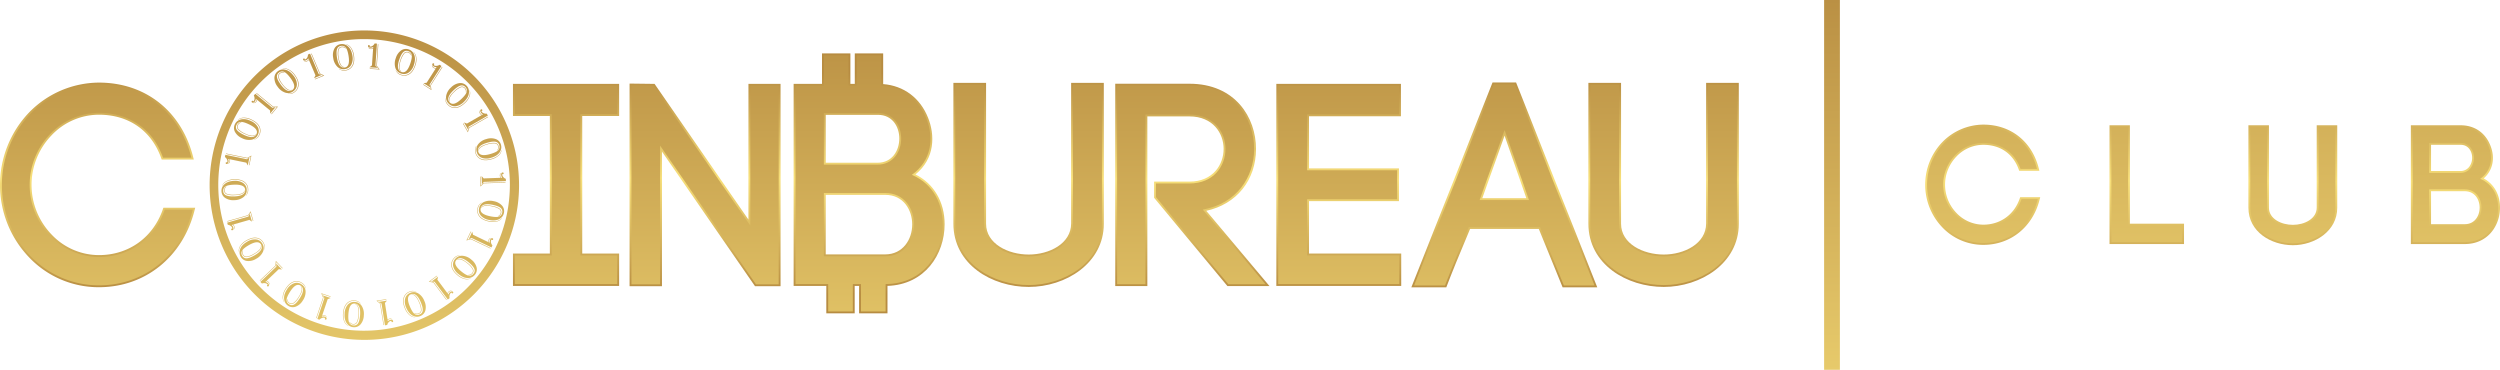 <svg id="Layer_1" data-name="Layer 1" xmlns="http://www.w3.org/2000/svg" xmlns:xlink="http://www.w3.org/1999/xlink" viewBox="0 0 1950.966 288.601"><defs><linearGradient id="linear-gradient" x1="1547.462" y1="58.256" x2="1547.107" y2="231.21" gradientUnits="userSpaceOnUse"><stop offset="0.005" stop-color="#b78c41"/><stop offset="0.479" stop-color="#f7df79"/><stop offset="1" stop-color="#b78c41"/></linearGradient><linearGradient id="linear-gradient-2" x1="1547.068" y1="-126.815" x2="1547.068" y2="811.446" gradientUnits="userSpaceOnUse"><stop offset="0.005" stop-color="#b78c41"/><stop offset="0.531" stop-color="#f7df79"/><stop offset="1" stop-color="#b78c41"/></linearGradient><linearGradient id="linear-gradient-3" x1="1675.484" y1="58.519" x2="1675.129" y2="231.473" xlink:href="#linear-gradient"/><linearGradient id="linear-gradient-4" x1="1675.308" y1="-126.815" x2="1675.308" y2="811.446" xlink:href="#linear-gradient-2"/><linearGradient id="linear-gradient-5" x1="1789.436" y1="58.752" x2="1789.081" y2="231.707" xlink:href="#linear-gradient"/><linearGradient id="linear-gradient-6" x1="1789.29" y1="-126.815" x2="1789.29" y2="811.446" xlink:href="#linear-gradient-2"/><linearGradient id="linear-gradient-7" x1="1916.326" y1="59.013" x2="1915.971" y2="231.968" xlink:href="#linear-gradient"/><linearGradient id="linear-gradient-8" x1="1916.18" y1="-126.815" x2="1916.18" y2="811.446" xlink:href="#linear-gradient-2"/><linearGradient id="linear-gradient-9" x1="185.842" y1="0.603" x2="185.842" y2="720.773" xlink:href="#linear-gradient-2"/><linearGradient id="linear-gradient-10" x1="192.944" y1="0.603" x2="192.944" y2="720.773" xlink:href="#linear-gradient-2"/><linearGradient id="linear-gradient-11" x1="206.632" y1="0.603" x2="206.632" y2="720.773" xlink:href="#linear-gradient-2"/><linearGradient id="linear-gradient-12" x1="223.604" y1="0.603" x2="223.604" y2="720.773" xlink:href="#linear-gradient-2"/><linearGradient id="linear-gradient-13" x1="244.776" y1="0.603" x2="244.776" y2="720.773" xlink:href="#linear-gradient-2"/><linearGradient id="linear-gradient-14" x1="268.144" y1="0.603" x2="268.144" y2="720.773" xlink:href="#linear-gradient-2"/><linearGradient id="linear-gradient-15" x1="291.746" y1="0.603" x2="291.746" y2="720.773" xlink:href="#linear-gradient-2"/><linearGradient id="linear-gradient-16" x1="316.534" y1="0.603" x2="316.534" y2="720.773" xlink:href="#linear-gradient-2"/><linearGradient id="linear-gradient-17" x1="337.725" y1="0.603" x2="337.725" y2="720.773" xlink:href="#linear-gradient-2"/><linearGradient id="linear-gradient-18" x1="357.169" y1="0.603" x2="357.169" y2="720.773" xlink:href="#linear-gradient-2"/><linearGradient id="linear-gradient-19" x1="371.094" y1="0.603" x2="371.094" y2="720.773" xlink:href="#linear-gradient-2"/><linearGradient id="linear-gradient-20" x1="381.097" y1="0.603" x2="381.097" y2="720.773" xlink:href="#linear-gradient-2"/><linearGradient id="linear-gradient-21" x1="384.717" y1="0.603" x2="384.717" y2="720.773" xlink:href="#linear-gradient-2"/><linearGradient id="linear-gradient-22" x1="382.931" y1="0.603" x2="382.931" y2="720.773" xlink:href="#linear-gradient-2"/><linearGradient id="linear-gradient-23" x1="374.394" y1="0.603" x2="374.394" y2="720.773" xlink:href="#linear-gradient-2"/><linearGradient id="linear-gradient-24" x1="362.153" y1="0.603" x2="362.153" y2="720.773" xlink:href="#linear-gradient-2"/><linearGradient id="linear-gradient-25" x1="344.181" y1="0.603" x2="344.181" y2="720.773" xlink:href="#linear-gradient-2"/><linearGradient id="linear-gradient-26" x1="323.422" y1="0.603" x2="323.422" y2="720.773" xlink:href="#linear-gradient-2"/><linearGradient id="linear-gradient-27" x1="300.288" y1="0.603" x2="300.288" y2="720.773" xlink:href="#linear-gradient-2"/><linearGradient id="linear-gradient-28" x1="275.797" y1="0.603" x2="275.797" y2="720.773" xlink:href="#linear-gradient-2"/><linearGradient id="linear-gradient-29" x1="252.4" y1="0.603" x2="252.4" y2="720.773" xlink:href="#linear-gradient-2"/><linearGradient id="linear-gradient-30" x1="229.667" y1="0.603" x2="229.667" y2="720.773" xlink:href="#linear-gradient-2"/><linearGradient id="linear-gradient-31" x1="211.635" y1="0.603" x2="211.635" y2="720.773" xlink:href="#linear-gradient-2"/><linearGradient id="linear-gradient-32" x1="196.456" y1="0.603" x2="196.456" y2="720.773" xlink:href="#linear-gradient-2"/><linearGradient id="linear-gradient-33" x1="187.481" y1="0.603" x2="187.481" y2="720.773" xlink:href="#linear-gradient-2"/><linearGradient id="linear-gradient-34" x1="183.283" y1="0.603" x2="183.283" y2="720.773" xlink:href="#linear-gradient-2"/><linearGradient id="linear-gradient-35" x1="284.119" y1="0.603" x2="284.119" y2="720.773" xlink:href="#linear-gradient-2"/><linearGradient id="linear-gradient-37" x1="76.371" y1="55.239" x2="76.016" y2="228.194" xlink:href="#linear-gradient"/><linearGradient id="linear-gradient-38" x1="75.964" y1="0.603" x2="75.964" y2="720.773" xlink:href="#linear-gradient-2"/><linearGradient id="linear-gradient-39" x1="441.913" y1="55.989" x2="441.558" y2="228.944" xlink:href="#linear-gradient"/><linearGradient id="linear-gradient-40" x1="441.733" y1="0.603" x2="441.733" y2="720.773" xlink:href="#linear-gradient-2"/><linearGradient id="linear-gradient-41" x1="550.403" y1="56.212" x2="550.048" y2="229.167" xlink:href="#linear-gradient"/><linearGradient id="linear-gradient-42" x1="550.222" y1="0.603" x2="550.222" y2="720.773" xlink:href="#linear-gradient-2"/><linearGradient id="linear-gradient-43" x1="988.266" y1="57.111" x2="987.911" y2="230.066" xlink:href="#linear-gradient"/><linearGradient id="linear-gradient-44" x1="988.136" y1="0.603" x2="988.136" y2="720.773" xlink:href="#linear-gradient-2"/><linearGradient id="linear-gradient-45" x1="1429.666" y1="-24.892" x2="1429.666" y2="849.899" xlink:href="#linear-gradient"/></defs><path d="M1547.775,191.092a44.026,44.026,0,0,1-32.135-13.808,48.01,48.01,0,0,1-.009-66.217,45.074,45.074,0,0,1,32.144-13.816c21.351,0,37.935,13.118,43.278,34.233l.462,1.818h-15.748l-.345-.975c-4.323-12.274-14.4-19.316-27.647-19.316a28.955,28.955,0,0,0-21.035,9.182,31.74,31.74,0,0,0,0,43.956,28.955,28.955,0,0,0,21.035,9.182c13.241,0,24.127-7.84,28.41-20.459l.336-.989h15.634l-.456,1.815C1586.289,177.199,1569.047,191.092,1547.775,191.092Z" fill="url(#linear-gradient)"/><path d="M1516.697,112.066A43.355,43.355,0,0,1,1547.775,98.71c20.547,0,36.729,12.843,41.864,33.133h-12.841c-4.751-13.484-15.797-20.29-29.023-20.29a30.582,30.582,0,0,0-22.089,9.631,33.201,33.201,0,0,0,0,45.975,30.582,30.582,0,0,0,22.089,9.631c13.611,0,25.17-7.833,29.793-21.447h12.716c-5.138,20.419-21.576,34.29-42.509,34.29a42.85,42.85,0,0,1-31.078-13.356,46.548,46.548,0,0,1,0-64.212Z" fill="url(#linear-gradient-2)"/><polygon points="1646.238 190.451 1646.238 97.765 1662.126 97.765 1662.126 174.56 1704.378 174.56 1704.378 190.451 1646.238 190.451" fill="url(#linear-gradient-3)"/><path d="M1660.667,176.02h42.252v12.971h-55.222V99.224h12.97Z" fill="url(#linear-gradient-4)"/><path d="M1789.356,191.349c-16.834,0-34.723-10.277-34.723-29.325V97.765h16.019v64.387c0,8.644,9.635,13.309,18.704,13.309,9.003,0,18.573-4.708,18.573-13.437V97.765h16.019v64.387C1823.947,180.428,1806.358,191.349,1789.356,191.349Z" fill="url(#linear-gradient-5)"/><path d="M1756.091,162.022V99.224h13.101v62.926c0,9.888,10.659,14.768,20.163,14.768,9.373,0,20.032-5.009,20.032-14.896V99.224h13.101v62.926c0,18.236-17.723,27.739-33.133,27.739C1773.558,189.89,1756.091,180.387,1756.091,162.022Z" fill="url(#linear-gradient-6)"/><path d="M1881.395,190.451V97.765h38.829c10.747,0,19.2,5.717,23.186,15.686,3.987,9.823,1.986,19.496-5.175,25.797,8.017,4.346,12.73,12.645,12.73,22.648,0,14.19-9.456,28.556-27.53,28.556Zm42.041-15.503c7.997,0,11.639-6.7,11.639-12.924,0-6.164-3.642-12.796-11.639-12.796h-26.279v25.72Zm-3.468-41.483a8.538,8.538,0,0,0,6.899-3.166,11.676,11.676,0,0,0,2.365-7.219c0-4.85-2.818-10.069-9.008-10.069h-23.067v20.453Z" fill="url(#linear-gradient-7)"/><path d="M1920.224,99.224c11.303,0,18.493,6.421,21.833,14.768,3.597,8.862,2.44,19.135-6.549,25.556,10.274,4.366,13.998,13.869,13.998,22.346,0,13.484-8.863,27.096-26.071,27.096h-40.582V99.224Zm-24.526,35.7h24.269c14.127,0,14.383-23.372.257-23.372h-24.526Zm0,41.481h27.738c8.732,0,13.098-7.32,13.098-14.383s-4.366-14.255-13.098-14.255h-27.738Z" fill="url(#linear-gradient-8)"/><path d="M175.852,120.81l16.909,3.485,1.884-1.468-1.296,6.287-1.135-2.165-12.839-2.645a3.752,3.752,0,0,1,.086,1.796,2.398,2.398,0,0,1-1.521,1.847l.024-.117a3.038,3.038,0,0,0,1.126-1.776,3.099,3.099,0,0,0-.153-1.841l-.905-.186a3.891,3.891,0,0,1,.252,2.47,2.15,2.15,0,0,1-.586,1.149,1.005,1.005,0,0,1-.932.317.67.67,0,0,1-.617-.842q.097-.62.681-.498a.759.759,0,0,1,.198.071.543.543,0,0,0,.099.035c.158.023.262-.092.315-.346a3.087,3.087,0,0,0-.353-2.049,4.686,4.686,0,0,0-1.593-1.788Zm.413-.675.271-.354,16.456,3.39,3.197-1.789-1.539,7.47-.46.24,1.43-6.944-2.594,1.443Z" fill="url(#linear-gradient-9)"/><path d="M183.326,96.895a6.614,6.614,0,0,1,4.07-3.501q3.63-1.235,8.44,1.067a11.024,11.024,0,0,1,5.406,4.783,6.466,6.466,0,0,1-.031,5.964,6.679,6.679,0,0,1-4.894,3.842,11.704,11.704,0,0,1-7.494-1.251,11.187,11.187,0,0,1-5.454-4.873A6.51,6.51,0,0,1,183.326,96.895Zm1.224.652a3.573,3.573,0,0,0,.361,3.955q1.378,1.832,5.435,3.774,7.713,3.69,9.796-.663,1.864-3.895-5.807-7.568-4.205-2.013-6.448-1.898A3.771,3.771,0,0,0,184.55,97.547Zm3.745-1.856a3.53,3.53,0,0,0-2.596,2.01,2.763,2.763,0,0,0,.498,3.186,15.245,15.245,0,0,0,4.944,3.283,15.729,15.729,0,0,0,5.219,1.688,3.899,3.899,0,0,0,3.22-1.034l.134.065a3.48,3.48,0,0,1-2.103,1.288q-2.11.509-6.866-1.768a14.245,14.245,0,0,1-5.019-3.434,3.143,3.143,0,0,1-.37-3.522,3.499,3.499,0,0,1,2.916-2.022Zm-2.676-2.207a7.165,7.165,0,0,1,4.672-1.669,13.143,13.143,0,0,1,5.938,1.447q5.267,2.521,6.588,6.176a7.4,7.4,0,0,1-.351,5.943,7.04,7.04,0,0,1-1.551,2.188,8.877,8.877,0,0,1-2.496,1.504l-.036-.165a7.328,7.328,0,0,0,3.664-3.514,7.029,7.029,0,0,0,.082-6.485q-1.546-3.085-5.925-5.181a14.144,14.144,0,0,0-5.767-1.579,8.004,8.004,0,0,0-4.696,1.393Z" fill="url(#linear-gradient-10)"/><path d="M199.201,73.184l13.331,10.97,2.351-.42-4.08,4.957.006-2.445-10.121-8.329a3.763,3.763,0,0,1-.763,1.63,2.395,2.395,0,0,1-2.207.923l.076-.093a3.036,3.036,0,0,0,1.825-1.044,3.105,3.105,0,0,0,.724-1.701l-.713-.586a3.894,3.894,0,0,1-.93,2.302,2.157,2.157,0,0,1-1.055.743,1.009,1.009,0,0,1-.973-.154.67.67,0,0,1-.153-1.033.512.512,0,0,1,.834-.124.822.822,0,0,1,.142.155.615.615,0,0,0,.071.079c.129.094.276.04.439-.159a3.092,3.092,0,0,0,.644-1.978,4.683,4.683,0,0,0-.575-2.325Zm.681-.405.405-.189,12.974,10.677,3.663-.093-4.846,5.89-.518-.003,4.505-5.475-2.967.066Z" fill="url(#linear-gradient-11)"/><path d="M216.908,55.535a6.613,6.613,0,0,1,5.231-1.212q3.788.591,6.98,4.863a11.027,11.027,0,0,1,2.567,6.746,6.465,6.465,0,0,1-2.795,5.268,6.681,6.681,0,0,1-6.118,1.132,11.701,11.701,0,0,1-6.057-4.586,11.187,11.187,0,0,1-2.569-6.848A6.508,6.508,0,0,1,216.908,55.535Zm.781,1.146a3.572,3.572,0,0,0-1.515,3.67q.369,2.262,3.063,5.865,5.117,6.849,8.983,3.961,3.461-2.585-1.631-9.399-2.79-3.734-4.831-4.674A3.772,3.772,0,0,0,217.689,56.681Zm4.18.093a3.535,3.535,0,0,0-3.233.576,2.765,2.765,0,0,0-1.038,3.053,15.26,15.26,0,0,0,2.855,5.202,15.781,15.781,0,0,0,3.839,3.919,3.902,3.902,0,0,0,3.332.578l.09.12a3.489,3.489,0,0,1-2.461.165q-2.105-.529-5.261-4.753a14.251,14.251,0,0,1-2.852-5.372,3.139,3.139,0,0,1,1.306-3.29,3.494,3.494,0,0,1,3.522-.438Zm-1.347-3.196a7.169,7.169,0,0,1,4.913.689,13.16,13.16,0,0,1,4.588,4.038q3.495,4.678,2.969,8.529a7.4,7.4,0,0,1-3.068,5.101,7.051,7.051,0,0,1-2.39,1.219,8.895,8.895,0,0,1-2.909.175l.045-.164a7.322,7.322,0,0,0,4.877-1.412,7.025,7.025,0,0,0,3.081-5.706q.063-3.449-2.844-7.339a14.157,14.157,0,0,0-4.375-4.076,8.021,8.021,0,0,0-4.806-.947Z" fill="url(#linear-gradient-12)"/><path d="M241.97,41.88l6.73,15.898,2.277.718-5.912,2.503,1.139-2.164-5.11-12.071a3.759,3.759,0,0,1-1.43,1.091,2.395,2.395,0,0,1-2.384-.205l.11-.046a3.036,3.036,0,0,0,2.101-.081,3.087,3.087,0,0,0,1.429-1.17l-.36-.85a3.885,3.885,0,0,1-1.891,1.608,2.142,2.142,0,0,1-1.279.17,1.006,1.006,0,0,1-.79-.587.67.67,0,0,1,.343-.986.513.513,0,0,1,.797.276.793.793,0,0,1,.054.204.571.571,0,0,0,.027.102c.07.142.225.163.463.063a3.095,3.095,0,0,0,1.487-1.454,4.689,4.689,0,0,0,.568-2.327Zm.79-.043.446.021L249.756,57.33l3.288,1.617-7.023,2.972-.459-.242,6.53-2.764-2.66-1.316Z" fill="url(#linear-gradient-13)"/><path d="M265.885,34.464a6.602,6.602,0,0,1,5.193,1.363q3.078,2.287,3.913,7.553a11.034,11.034,0,0,1-.87,7.166,6.464,6.464,0,0,1-4.927,3.36,6.679,6.679,0,0,1-5.94-1.847,11.705,11.705,0,0,1-3.225-6.879,11.194,11.194,0,0,1,.916-7.256A6.509,6.509,0,0,1,265.885,34.464Zm.158,1.377a3.57,3.57,0,0,0-3.05,2.542q-.727,2.174-.021,6.617,1.339,8.444,6.105,7.688,4.267-.676,2.934-9.076-.73-4.604-2.098-6.387A3.772,3.772,0,0,0,266.043,35.841Zm3.655,2.029a3.532,3.532,0,0,0-3.129-.996,2.763,2.763,0,0,0-2.34,2.217,15.256,15.256,0,0,0,.103,5.934,15.726,15.726,0,0,0,1.573,5.254,3.897,3.897,0,0,0,2.679,2.064l.024.147a3.468,3.468,0,0,1-2.255-1q-1.617-1.448-2.443-6.655a14.252,14.252,0,0,1-.022-6.082,3.145,3.145,0,0,1,2.689-2.304,3.498,3.498,0,0,1,3.32,1.254Zm.297-3.455a7.162,7.162,0,0,1,4.026,2.898,13.134,13.134,0,0,1,2.18,5.71q.915,5.768-1.344,8.93a7.4,7.4,0,0,1-5.091,3.084,7.038,7.038,0,0,1-2.682-.034,8.891,8.891,0,0,1-2.656-1.2l.116-.124A7.328,7.328,0,0,0,269.516,54.7a7.029,7.029,0,0,0,5.385-3.614q1.662-3.025.901-7.819a14.167,14.167,0,0,0-1.973-5.645,8.009,8.009,0,0,0-3.813-3.074Z" fill="url(#linear-gradient-14)"/><path d="M294.147,34.027l-1.18,17.223,1.707,1.669-6.405-.439,1.993-1.416.896-13.077a3.769,3.769,0,0,1-1.77.327,2.392,2.392,0,0,1-2.034-1.26l.119.008a3.035,3.035,0,0,0,1.91.877,3.096,3.096,0,0,0,1.804-.399l.064-.921a3.897,3.897,0,0,1-2.414.581,2.143,2.143,0,0,1-1.218-.426,1.007,1.007,0,0,1-.44-.882c.034-.494.285-.736.751-.724q.626.014.586.607a.761.761,0,0,1-.044.205.628.628,0,0,0-.022.104c-.001.159.127.248.385.266a3.095,3.095,0,0,0,1.984-.626,4.685,4.685,0,0,0,1.558-1.819Zm.725.318.388.22L294.111,51.329l2.203,2.928-7.608-.521-.3-.425,7.073.486L293.701,51.42Z" fill="url(#linear-gradient-15)"/><path d="M319.026,38.59a6.611,6.611,0,0,1,3.969,3.615q1.667,3.453-.036,8.507a11.02,11.02,0,0,1-4.092,5.946,6.466,6.466,0,0,1-5.923.694,6.683,6.683,0,0,1-4.408-4.392,11.705,11.705,0,0,1,.331-7.59,11.187,11.187,0,0,1,4.176-6.005A6.506,6.506,0,0,1,319.026,38.59Zm3.663,1.862a7.162,7.162,0,0,1,2.224,4.435,13.159,13.159,0,0,1-.715,6.069q-1.864,5.534-5.332,7.29a7.402,7.402,0,0,1-5.941.374,7.054,7.054,0,0,1-2.361-1.276,8.895,8.895,0,0,1-1.797-2.294l.161-.055a7.327,7.327,0,0,0,3.933,3.21,7.027,7.027,0,0,0,6.446-.705q2.874-1.909,4.424-6.511a14.164,14.164,0,0,0,.868-5.916,8.008,8.008,0,0,0-1.954-4.493Zm-4.162-.568a3.567,3.567,0,0,0-3.881.839q-1.652,1.588-3.087,5.851-2.728,8.104,1.845,9.643,4.094,1.379,6.808-6.681,1.488-4.419,1.101-6.631A3.77,3.77,0,0,0,318.527,39.884Zm2.297,3.491a3.531,3.531,0,0,0-2.31-2.333,2.764,2.764,0,0,0-3.102.88,15.258,15.258,0,0,0-2.659,5.305A15.757,15.757,0,0,0,311.71,52.614a3.901,3.901,0,0,0,1.418,3.071l-.048.141a3.482,3.482,0,0,1-1.534-1.932q-.761-2.03.921-7.029a14.239,14.239,0,0,1,2.8-5.398,3.141,3.141,0,0,1,3.45-.796,3.499,3.499,0,0,1,2.361,2.65Z" fill="url(#linear-gradient-16)"/><path d="M344.987,52.118l.235.379L336.185,66.663l.532,3.626-6.429-4.102-.06-.515,5.977,3.813-.423-2.938Zm-.484-.627-9.285,14.554.699,2.284-5.412-3.454,2.428-.287,7.05-11.052a3.762,3.762,0,0,1-1.71-.56,2.393,2.393,0,0,1-1.182-2.08l.1.065a3.038,3.038,0,0,0,1.257,1.685,3.084,3.084,0,0,0,1.775.514l.497-.778a3.884,3.884,0,0,1-2.397-.646,2.147,2.147,0,0,1-.865-.958,1.01,1.01,0,0,1,.036-.985.671.671,0,0,1,1.007-.276.512.512,0,0,1,.223.812.745.745,0,0,1-.137.161.55.55,0,0,0-.069.08c-.077.14-.008.278.211.417a3.088,3.088,0,0,0,2.041.401,4.691,4.691,0,0,0,2.24-.851Z" fill="url(#linear-gradient-17)"/><path d="M366.529,70.312a7.168,7.168,0,0,1-.096,4.961,13.141,13.141,0,0,1-3.46,5.038q-4.226,4.031-8.111,3.97a7.4,7.4,0,0,1-5.431-2.437,7.027,7.027,0,0,1-1.496-2.227,8.888,8.888,0,0,1-.522-2.868l.168.026a7.323,7.323,0,0,0,1.986,4.672A7.026,7.026,0,0,0,355.6,83.823q3.432-.35,6.946-3.702a14.147,14.147,0,0,0,3.523-4.831,8.005,8.005,0,0,0,.363-4.885ZM364.154,66.96a6.613,6.613,0,0,1,1.829,5.047q-.134,3.833-3.993,7.512a11.026,11.026,0,0,1-6.39,3.357A6.463,6.463,0,0,1,350.036,80.73a6.679,6.679,0,0,1-1.855-5.938,11.702,11.702,0,0,1,3.827-6.562,11.187,11.187,0,0,1,6.491-3.369A6.503,6.503,0,0,1,364.154,66.96Zm-1.044.911a3.572,3.572,0,0,0-3.825-1.064q-2.201.637-5.457,3.742-6.187,5.899-2.857,9.393,2.981,3.125,9.136-2.743,3.373-3.218,4.062-5.356A3.773,3.773,0,0,0,363.11,67.871Zm.407,4.162a3.535,3.535,0,0,0-.958-3.141,2.763,2.763,0,0,0-3.156-.664,15.24,15.24,0,0,0-4.823,3.456,15.733,15.733,0,0,0-3.431,4.281,3.898,3.898,0,0,0-.175,3.378l-.107.103a3.476,3.476,0,0,1-.459-2.424q.272-2.154,4.088-5.792a14.248,14.248,0,0,1,4.992-3.474,3.142,3.142,0,0,1,3.424.902,3.501,3.501,0,0,1,.856,3.445Z" fill="url(#linear-gradient-18)"/><path d="M380.85,90.975l.033.446-14.571,8.365-1.209,3.46L361.305,96.63l.186-.484,3.53,6.149.987-2.799Zm-.138-.779L365.74,98.791l-.439,2.347L362.106,95.57l2.285.87,11.368-6.526a3.756,3.756,0,0,1-1.255-1.29,2.393,2.393,0,0,1-.084-2.39l.059.103a3.043,3.043,0,0,0,.333,2.077,3.105,3.105,0,0,0,1.335,1.278l.801-.461a3.882,3.882,0,0,1-1.825-1.683,2.144,2.144,0,0,1-.323-1.249,1.007,1.007,0,0,1,.488-.855.671.671,0,0,1,1.02.221.514.514,0,0,1-.18.825.748.748,0,0,1-.196.078.593.593,0,0,0-.098.038q-.2.132-.006.468a3.093,3.093,0,0,0,1.623,1.3,4.69,4.69,0,0,0,2.378.284Z" fill="url(#linear-gradient-19)"/><path d="M391.506,117.092a7.162,7.162,0,0,1-2.389,4.348,13.154,13.154,0,0,1-5.403,2.857q-5.614,1.607-9.027-.251a7.399,7.399,0,0,1-3.679-4.679,7.035,7.035,0,0,1-.291-2.667,8.892,8.892,0,0,1,.869-2.782l.137.1a7.328,7.328,0,0,0-.41,5.06,7.028,7.028,0,0,0,4.24,4.907q3.202,1.283,7.871-.054a14.134,14.134,0,0,0,5.363-2.644,8.007,8.007,0,0,0,2.59-4.157Zm-.547-4.073a6.61,6.61,0,0,1-.723,5.319q-1.897,3.332-7.024,4.8a11.022,11.022,0,0,1-7.219.007,6.468,6.468,0,0,1-3.933-4.483,6.68,6.68,0,0,1,1.114-6.121,11.702,11.702,0,0,1,6.437-4.035,11.188,11.188,0,0,1,7.314.029A6.507,6.507,0,0,1,390.96,113.019Zm-1.348.324a3.571,3.571,0,0,0-2.893-2.719q-2.246-.459-6.57.78-8.22,2.355-6.892,6.994,1.188,4.152,9.365,1.811,4.482-1.283,6.085-2.857A3.771,3.771,0,0,0,389.611,113.344Zm-1.571,3.873a3.532,3.532,0,0,0,.61-3.227,2.766,2.766,0,0,0-2.486-2.054,15.284,15.284,0,0,0-5.877.823,15.772,15.772,0,0,0-5.026,2.198,3.9,3.9,0,0,0-1.724,2.911l-.143.041a3.48,3.48,0,0,1,.719-2.36q1.241-1.78,6.31-3.233a14.264,14.264,0,0,1,6.034-.759,3.144,3.144,0,0,1,2.613,2.39,3.501,3.501,0,0,1-.842,3.448Z" fill="url(#linear-gradient-20)"/><path d="M394.56,142.078l-.179.408-16.792.603-2.682,2.496-.274-7.622.39-.342.254,7.086,2.178-2.016Zm.241-.755-17.253.62-1.483,1.871-.23-6.416,1.615,1.835,13.1-.471a3.752,3.752,0,0,1-.508-1.726,2.396,2.396,0,0,1,1.04-2.154l.004.12a3.036,3.036,0,0,0-.673,1.991,3.098,3.098,0,0,0,.584,1.752l.923-.033a3.889,3.889,0,0,1-.83-2.34,2.148,2.148,0,0,1,.298-1.256,1.007,1.007,0,0,1,.83-.528.67.67,0,0,1,.8.672q.052.626-.543.645a.742.742,0,0,1-.209-.023.826.826,0,0,0-.105-.011c-.159.016-.233.152-.224.412a3.091,3.091,0,0,0,.829,1.907,4.678,4.678,0,0,0,1.972,1.36Z" fill="url(#linear-gradient-21)"/><path d="M391.846,170.131a7.159,7.159,0,0,1-4.133,2.744,13.126,13.126,0,0,1-6.111.023q-5.719-1.181-7.881-4.41a7.4,7.4,0,0,1-1.088-5.852,7.041,7.041,0,0,1,.979-2.498,8.897,8.897,0,0,1,2.06-2.061l.075.152a7.324,7.324,0,0,0-2.711,4.291,7.031,7.031,0,0,0,1.48,6.314q2.242,2.621,6.998,3.606a14.167,14.167,0,0,0,5.978.146,8.001,8.001,0,0,0,4.223-2.483Zm1.406-3.86a6.614,6.614,0,0,1-3.109,4.376q-3.226,2.073-8.449.994a11.022,11.022,0,0,1-6.397-3.344,6.462,6.462,0,0,1-1.404-5.795,6.676,6.676,0,0,1,3.827-4.906,11.694,11.694,0,0,1,7.574-.588,11.185,11.185,0,0,1,6.465,3.418A6.511,6.511,0,0,1,393.251,166.271Zm-1.345-.34a3.572,3.572,0,0,0-1.301-3.751q-1.778-1.448-6.183-2.356-8.373-1.732-9.349,2.997-.873,4.23,7.456,5.951,4.565.942,6.715.29A3.77,3.77,0,0,0,391.906,165.931Zm-3.189,2.704a3.534,3.534,0,0,0,2.037-2.575,2.765,2.765,0,0,0-1.249-2.974,15.267,15.267,0,0,0-5.587-1.997,15.74,15.74,0,0,0-5.473-.385,3.897,3.897,0,0,0-2.877,1.779l-.146-.03a3.483,3.483,0,0,1,1.732-1.758q1.925-1,7.09.065a14.221,14.221,0,0,1,5.698,2.128,3.141,3.141,0,0,1,1.206,3.329,3.5,3.5,0,0,1-2.345,2.664Z" fill="url(#linear-gradient-22)"/><path d="M382.974,193.669l-.348.278-15.156-7.255-3.534.968,3.293-6.881.504-.121-3.061,6.395,2.865-.776Zm.564-.556-15.572-7.454-2.182.97,2.772-5.792.581,2.376,11.824,5.659a3.749,3.749,0,0,1,.349-1.764,2.394,2.394,0,0,1,1.921-1.426l-.051.107a3.046,3.046,0,0,0-1.521,1.453,3.094,3.094,0,0,0-.295,1.823l.834.4a3.891,3.891,0,0,1,.35-2.459,2.147,2.147,0,0,1,.846-.973,1.007,1.007,0,0,1,.981-.084.671.671,0,0,1,.396.967.513.513,0,0,1-.78.32.802.802,0,0,1-.175-.117.626.626,0,0,0-.088-.059c-.147-.059-.277.027-.388.26a3.093,3.093,0,0,0-.151,2.076,4.701,4.701,0,0,0,1.116,2.119Z" fill="url(#linear-gradient-23)"/><path d="M367.487,217.274a7.167,7.167,0,0,1-4.936.498,13.164,13.164,0,0,1-5.417-2.83q-4.508-3.714-4.913-7.578a7.401,7.401,0,0,1,1.768-5.685,7.037,7.037,0,0,1,2.031-1.752,8.898,8.898,0,0,1,2.784-.861l-.005.169a7.329,7.329,0,0,0-4.401,2.531,7.028,7.028,0,0,0-1.636,6.274q.76,3.365,4.508,6.454a14.147,14.147,0,0,0,5.218,2.917,8.017,8.017,0,0,0,4.894-.223Zm3.045-2.761a6.615,6.615,0,0,1-4.792,2.421q-3.82.327-7.936-3.063a11.031,11.031,0,0,1-4.098-5.941,6.463,6.463,0,0,1,1.461-5.782,6.675,6.675,0,0,1,5.673-2.555,11.696,11.696,0,0,1,6.974,3.012,11.187,11.187,0,0,1,4.124,6.042A6.507,6.507,0,0,1,370.533,214.512Zm-1.032-.926a3.573,3.573,0,0,0,.599-3.927q-.897-2.108-4.369-4.968-6.599-5.436-9.667-1.709-2.746,3.332,3.819,8.741,3.598,2.963,5.804,3.389A3.772,3.772,0,0,0,369.501,213.586Zm-4.081.903a3.535,3.535,0,0,0,3.003-1.327,2.767,2.767,0,0,0,.282-3.213,15.248,15.248,0,0,0-4.01-4.375,15.733,15.733,0,0,0-4.661-2.892,3.899,3.899,0,0,0-3.375.23l-.115-.094a3.476,3.476,0,0,1,2.351-.746q2.171.01,6.24,3.364a14.241,14.241,0,0,1,4.048,4.54,3.142,3.142,0,0,1-.486,3.507,3.494,3.494,0,0,1-3.316,1.262Z" fill="url(#linear-gradient-24)"/><path d="M348.705,233.955l-.438.086-10.054-13.462-3.579-.786,6.111-4.562.503.124-5.681,4.244,2.898.643Zm.757-.231-10.33-13.832-2.383-.154,5.144-3.842-.589,2.374,7.844,10.501a3.758,3.758,0,0,1,1.129-1.399,2.392,2.392,0,0,1,2.363-.372l-.096.072a3.032,3.032,0,0,0-2.021.578,3.115,3.115,0,0,0-1.108,1.479l.553.74a3.885,3.885,0,0,1,1.452-2.014,2.146,2.146,0,0,1,1.201-.471,1.011,1.011,0,0,1,.908.382.671.671,0,0,1-.098,1.04.513.513,0,0,1-.84-.08.741.741,0,0,1-.1-.184.61.61,0,0,0-.051-.092c-.103-.122-.258-.106-.465.049a3.098,3.098,0,0,0-1.097,1.768,4.693,4.693,0,0,0,.004,2.396Z" fill="url(#linear-gradient-25)"/><path d="M324.055,247.685a7.165,7.165,0,0,1-4.605-1.845,13.154,13.154,0,0,1-3.489-5.018q-2.275-5.378-.843-8.992a7.404,7.404,0,0,1,4.2-4.219,7.092,7.092,0,0,1,2.612-.612,8.856,8.856,0,0,1,2.866.528l-.083.147a7.328,7.328,0,0,0-5.073.204,7.03,7.03,0,0,0-4.358,4.802q-.886,3.337,1.005,7.807a14.17,14.17,0,0,0,3.272,5.004,8.008,8.008,0,0,0,4.441,2.069Zm3.977-1.035a6.614,6.614,0,0,1-5.369-.074q-3.536-1.48-5.613-6.392a11.032,11.032,0,0,1-.879-7.166,6.463,6.463,0,0,1,3.974-4.445,6.676,6.676,0,0,1,6.211.365,11.698,11.698,0,0,1,4.785,5.901,11.19,11.19,0,0,1,.855,7.263A6.502,6.502,0,0,1,328.033,246.65Zm-.485-1.298a3.573,3.573,0,0,0,2.349-3.202q.183-2.284-1.57-6.427-3.33-7.876-7.775-5.995-3.979,1.681-.666,9.515,1.816,4.295,3.572,5.695A3.771,3.771,0,0,0,327.548,245.351Zm-4.036-1.092a3.53,3.53,0,0,0,3.277.216,2.764,2.764,0,0,0,1.738-2.716A15.269,15.269,0,0,0,327,236.025a15.768,15.768,0,0,0-2.79-4.723,3.904,3.904,0,0,0-3.097-1.359l-.058-.136a3.466,3.466,0,0,1,2.429.427q1.919,1.015,3.972,5.872a14.264,14.264,0,0,1,1.484,5.899,3.145,3.145,0,0,1-2.056,2.883,3.5,3.5,0,0,1-3.525-.419Z" fill="url(#linear-gradient-26)"/><path d="M299.634,253.74l-.427-.129-2.627-16.595-2.803-2.361,7.533-1.193.387.345-7.003,1.109,2.264,1.918Zm.778.149-2.7-17.052-2.037-1.245,6.341-1.005-1.626,1.826,2.05,12.947a3.759,3.759,0,0,1,1.651-.715,2.395,2.395,0,0,1,2.264.774l-.118.018a3.042,3.042,0,0,0-2.059-.429,3.1,3.1,0,0,0-1.669.792l.144.913a3.883,3.883,0,0,1,2.223-1.106,2.147,2.147,0,0,1,1.282.142,1.007,1.007,0,0,1,.625.761.671.671,0,0,1-.57.875q-.613.128-.707-.462a.758.758,0,0,1-.003-.209.607.607,0,0,0-.002-.106c-.034-.156-.179-.213-.434-.172a3.092,3.092,0,0,0-1.794,1.054,4.699,4.699,0,0,0-1.112,2.121Z" fill="url(#linear-gradient-27)"/><path d="M271.796,254.481a7.167,7.167,0,0,1-3.275-3.728,13.135,13.135,0,0,1-.847-6.051q.4-5.825,3.308-8.402a7.394,7.394,0,0,1,5.652-1.868,6.989,6.989,0,0,1,2.607.635,8.923,8.923,0,0,1,2.32,1.762l-.141.096a7.322,7.322,0,0,0-4.618-2.108,7.024,7.024,0,0,0-6.056,2.317q-2.297,2.573-2.629,7.419a14.152,14.152,0,0,0,.66,5.943,7.993,7.993,0,0,0,3.028,3.85Zm4.016.873a6.623,6.623,0,0,1-4.756-2.493q-2.487-2.918-2.123-8.236a11.028,11.028,0,0,1,2.452-6.79,6.469,6.469,0,0,1,5.553-2.173,6.685,6.685,0,0,1,5.377,3.131,11.702,11.702,0,0,1,1.603,7.425,11.188,11.188,0,0,1-2.516,6.867A6.514,6.514,0,0,1,275.812,255.354Zm.155-1.379a3.572,3.572,0,0,0,3.542-1.796q1.194-1.955,1.502-6.444.586-8.529-4.23-8.859-4.309-.296-4.891,8.189-.319,4.652.616,6.695A3.772,3.772,0,0,0,275.967,253.975Zm-3.108-2.796a3.535,3.535,0,0,0,2.827,1.672,2.767,2.767,0,0,0,2.777-1.639,15.268,15.268,0,0,0,1.226-5.807,15.734,15.734,0,0,0-.356-5.473,3.896,3.896,0,0,0-2.15-2.61l.01-.149a3.475,3.475,0,0,1,1.974,1.479q1.253,1.772.891,7.033a14.25,14.25,0,0,1-1.34,5.933,3.14,3.14,0,0,1-3.136,1.644,3.5,3.5,0,0,1-2.956-1.964Z" fill="url(#linear-gradient-28)"/><path d="M247.028,248.443l-.32-.312L252.07,232.208l-1.389-3.393,7.228,2.436.182.484-6.719-2.262,1.117,2.749Zm.621.492,5.509-16.362-1.228-2.047,6.084,2.047-2.287.866-4.183,12.421a3.788,3.788,0,0,1,1.794.132,2.395,2.395,0,0,1,1.649,1.734l-.113-.037a3.031,3.031,0,0,0-1.626-1.334,3.085,3.085,0,0,0-1.846-.072l-.296.875a3.895,3.895,0,0,1,2.482.05,2.145,2.145,0,0,1,1.07.722,1.005,1.005,0,0,1,.202.963.67.67,0,0,1-.911.511.513.513,0,0,1-.412-.736.719.719,0,0,1,.095-.188.691.691,0,0,0,.048-.096c.041-.154-.061-.271-.305-.353a3.083,3.083,0,0,0-2.077.102,4.689,4.689,0,0,0-1.969,1.364Z" fill="url(#linear-gradient-29)"/><path d="M221.723,235.926a7.163,7.163,0,0,1-1.09-4.84,13.142,13.142,0,0,1,2.156-5.718q3.141-4.923,6.93-5.792a7.404,7.404,0,0,1,5.856,1.07,7.03,7.03,0,0,1,1.984,1.804,8.893,8.893,0,0,1,1.192,2.661l-.17.015a7.327,7.327,0,0,0-3.044-4.063,7.023,7.023,0,0,0-6.426-.868q-3.25,1.161-5.862,5.254a14.157,14.157,0,0,0-2.267,5.532,8.005,8.005,0,0,0,.813,4.83Zm3.107,2.689a6.614,6.614,0,0,1-2.982-4.465q-.786-3.752,2.083-8.248a11.028,11.028,0,0,1,5.405-4.785,6.463,6.463,0,0,1,5.916.754,6.68,6.68,0,0,1,3.22,5.324,11.7,11.7,0,0,1-2.15,7.286,11.196,11.196,0,0,1-5.499,4.822A6.508,6.508,0,0,1,224.83,238.615Zm.795-1.134a3.571,3.571,0,0,0,3.97.119q1.985-1.143,4.405-4.936,4.6-7.205.531-9.803-3.64-2.325-8.217,4.845-2.508,3.931-2.666,6.17A3.772,3.772,0,0,0,225.625,237.481Zm-1.389-3.944a3.536,3.536,0,0,0,1.68,2.821,2.766,2.766,0,0,0,3.223-.107,15.256,15.256,0,0,0,3.858-4.508,15.753,15.753,0,0,0,2.31-4.976,3.9,3.9,0,0,0-.637-3.322l.08-.126a3.48,3.48,0,0,1,1.024,2.243q.249,2.156-2.587,6.601a14.247,14.247,0,0,1-4.018,4.565,3.14,3.14,0,0,1-3.54-.059,3.5,3.5,0,0,1-1.654-3.141Z" fill="url(#linear-gradient-30)"/><path d="M202.885,219.262l-.137-.424,12.161-11.595.351-3.647,5.262,5.52-.065.516-4.892-5.133-.292,2.955Zm.32.724L215.7,208.074l-.132-2.384,4.43,4.646-2.426-.3-9.488,9.045a3.752,3.752,0,0,1,1.525.953,2.39,2.39,0,0,1,.651,2.302l-.082-.085a3.036,3.036,0,0,0-.818-1.938,3.103,3.103,0,0,0-1.6-.923l-.669.637a3.883,3.883,0,0,1,2.173,1.201,2.145,2.145,0,0,1,.61,1.136,1.006,1.006,0,0,1-.271.947.67.67,0,0,1-1.043.029.513.513,0,0,1-.022-.843.737.737,0,0,1,.171-.122.77.77,0,0,0,.086-.062c.108-.116.073-.268-.105-.456a3.092,3.092,0,0,0-1.886-.878,4.7,4.7,0,0,0-2.378.291Z" fill="url(#linear-gradient-31)"/><path d="M186.309,196.462a7.169,7.169,0,0,1,1.277-4.795,13.165,13.165,0,0,1,4.56-4.068q5.065-2.908,8.824-1.922a7.401,7.401,0,0,1,4.694,3.662,7.022,7.022,0,0,1,.922,2.52,8.88,8.88,0,0,1-.177,2.908l-.157-.064a7.319,7.319,0,0,0-.814-5.011,7.026,7.026,0,0,0-5.293-3.746q-3.417-.48-7.629,1.938a14.151,14.151,0,0,0-4.573,3.852,8.007,8.007,0,0,0-1.518,4.657Zm1.507,3.823a6.615,6.615,0,0,1-.573-5.338q1.043-3.692,5.668-6.345a11.032,11.032,0,0,1,7.006-1.736,6.46,6.46,0,0,1,4.893,3.409,6.681,6.681,0,0,1,.387,6.211,11.713,11.713,0,0,1-5.282,5.46,11.201,11.201,0,0,1-7.107,1.726A6.512,6.512,0,0,1,187.816,200.285Zm1.232-.638a3.57,3.57,0,0,0,3.461,1.947q2.289-.096,6.191-2.332,7.416-4.257,5.014-8.442-2.15-3.747-9.527.486-4.044,2.32-5.222,4.234A3.77,3.77,0,0,0,189.047,199.647Zm.597-4.138a3.531,3.531,0,0,0,.181,3.279,2.765,2.765,0,0,0,2.907,1.399A15.273,15.273,0,0,0,198.24,197.98a15.78,15.78,0,0,0,4.353-3.339,3.905,3.905,0,0,0,.975-3.24l.129-.074a3.477,3.477,0,0,1-.132,2.463q-.778,2.028-5.352,4.651a14.266,14.266,0,0,1-5.676,2.185,3.145,3.145,0,0,1-3.11-1.692,3.502,3.502,0,0,1-.01-3.55Z" fill="url(#linear-gradient-32)"/><path d="M177.288,173.744l16.598-4.748.989-2.173,1.766,6.172-2.01-1.392-12.602,3.604a3.76,3.76,0,0,1,.909,1.553,2.393,2.393,0,0,1-.492,2.341l-.033-.114a3.034,3.034,0,0,0,.175-2.094A3.093,3.093,0,0,0,181.6,175.33l-.887.255a3.89,3.89,0,0,1,1.367,2.071,2.145,2.145,0,0,1,.013,1.29,1.007,1.007,0,0,1-.679.714.671.671,0,0,1-.937-.461.512.512,0,0,1,.372-.756.723.723,0,0,1,.209-.03.629.629,0,0,0,.104-.013q.226-.081.118-.452a3.084,3.084,0,0,0-1.263-1.652,4.657,4.657,0,0,0-2.24-.848Zm.052-.791.076-.439,16.154-4.622,2.004-3.066,2.098,7.332-.297.426-1.95-6.817-1.63,2.481Z" fill="url(#linear-gradient-33)"/><path d="M172.836,149.094a6.612,6.612,0,0,1,1.984-4.988q2.644-2.778,7.974-2.967a11.038,11.038,0,0,1,7.007,1.734,6.468,6.468,0,0,1,2.737,5.298,6.682,6.682,0,0,1-2.556,5.675,11.71,11.71,0,0,1-7.22,2.364,11.19,11.19,0,0,1-7.091-1.791A6.507,6.507,0,0,1,172.836,149.094Zm.451-4.085a7.168,7.168,0,0,1,3.366-3.644,13.131,13.131,0,0,1,5.932-1.469q5.835-.209,8.7,2.418a7.4,7.4,0,0,1,2.443,5.429,7.045,7.045,0,0,1-.36,2.659,8.892,8.892,0,0,1-1.514,2.49l-.109-.129a7.327,7.327,0,0,0,1.618-4.813,7.029,7.029,0,0,0-2.933-5.783q-2.799-2.017-7.652-1.845a14.168,14.168,0,0,0-5.842,1.272,8.005,8.005,0,0,0-3.516,3.412Zm.935,4.095a3.575,3.575,0,0,0,2.153,3.337q2.07.985,6.566.826,8.544-.304,8.373-5.127-.153-4.317-8.653-4.016-4.659.166-6.593,1.307A3.771,3.771,0,0,0,174.222,149.104Zm2.459-3.379a3.527,3.527,0,0,0-1.37,2.982,2.766,2.766,0,0,0,1.918,2.594,15.267,15.267,0,0,0,5.902.618,15.71,15.71,0,0,0,5.408-.923,3.895,3.895,0,0,0,2.374-2.409l.149-.005a3.48,3.48,0,0,1-1.267,2.118q-1.633,1.43-6.903,1.617a14.273,14.273,0,0,1-6.04-.719,3.14,3.14,0,0,1-1.961-2.949,3.499,3.499,0,0,1,1.647-3.143Z" fill="url(#linear-gradient-34)"/><path d="M369.488,58.932A120.73,120.73,0,0,0,198.75,229.669,120.73,120.73,0,1,0,369.488,58.932ZM284.119,258.082A113.782,113.782,0,1,1,397.9,144.301,113.91,113.91,0,0,1,284.119,258.082Z" fill="url(#linear-gradient-35)"/><path d="M369.682,144.3a85.563,85.563,0,1,1-85.563-85.563A85.563,85.563,0,0,1,369.682,144.3Zm-8.773-15.873h-4.572a73.947,73.947,0,1,1-127.926-32.69,5.333,5.333,0,1,0-2.951-3.4,78.367,78.367,0,1,0,135.45,36.09Zm-34.303,39.781a48.983,48.983,0,0,1-5.245,7.533,5.324,5.324,0,1,0,3.409,2.883,53.418,53.418,0,0,0,6.899-10.416Zm-56.838-25.546a14.442,14.442,0,0,0,27.548,7.503c.024,0,.048.004.072.004a5.31,5.31,0,0,0,.374-10.608c-.124-.009-.248-.019-.374-.019a5.314,5.314,0,0,0-4.101,8.692,9.965,9.965,0,0,1-19.002-5.572Zm15.242,32.884a5.315,5.315,0,0,0,5.07-3.721,28.164,28.164,0,1,0-32.062-38.097,27.919,27.919,0,0,0-1.392,4.467q-.246,1.107-.403,2.244a5.315,5.315,0,1,0,4.627-.624q.158-.82.37-1.62h15.021a10.012,10.012,0,0,1,4.32-3.208,5.311,5.311,0,1,0-.612-4.518,14.445,14.445,0,0,0-5.662,3.259h-11.37a23.695,23.695,0,1,1,26.57,33.65,5.31,5.31,0,1,0-4.477,8.168ZM218.51,138.195c-.186,2.011-.285,4.047-.285,6.105a65.976,65.976,0,0,0,61.91,65.77,5.319,5.319,0,1,0,.12-4.468,61.504,61.504,0,0,1-57.564-61.303q0-3.09.303-6.105h8.247a53.544,53.544,0,0,0-.352,6.105A52.999,52.999,0,0,0,243.76,178.969a5.33,5.33,0,1,0,3.208-3.12,48.719,48.719,0,0,1-11.231-37.653h2.446v-4.467H223.604a61.426,61.426,0,0,1,116.705-14.235q.971,2.19,1.772,4.467a60.999,60.999,0,0,1,3.307,15.954,5.316,5.316,0,1,0,4.428-.727,65.448,65.448,0,0,0-3.02-15.227h13.047q-.608-2.26-1.343-4.467a78.409,78.409,0,0,0-14.92-26.241,5.345,5.345,0,1,0-3.489,2.788,73.984,73.984,0,0,1,13.681,23.454h-8.611a65.893,65.893,0,0,0-126.085,14.235Q218.718,135.939,218.51,138.195Zm116.692,21.079a53.232,53.232,0,0,0-102.147-30.013h4.676a48.764,48.764,0,0,1,92.796,30.013H321.525a39.943,39.943,0,0,0,2.478-9.212,5.32,5.32,0,1,0-4.367-1.055,35.831,35.831,0,1,1-40.18-40.23,5.318,5.318,0,1,0-.287-4.465,40.297,40.297,0,1,0,40.24,59.428h14.265Q334.534,161.554,335.202,159.275Z" fill="url(#linear-gradient-35)"/><path d="M77.183,224.137a74.849,74.849,0,0,1-54.64-23.48,81.72,81.72,0,0,1-.009-112.706,76.645,76.645,0,0,1,54.649-23.487c36.302,0,64.501,22.31,73.592,58.224l.462,1.818H126.189l-.345-.975c-7.618-21.613-25.352-34.01-48.661-34.01a50.961,50.961,0,0,0-37.028,16.156,55.772,55.772,0,0,0,0,77.246,50.961,50.961,0,0,0,37.028,16.156c23.292,0,42.446-13.788,49.984-35.985l.336-.989H152.34l-.456,1.815C142.679,200.5,113.356,224.137,77.183,224.137Z" fill="url(#linear-gradient-37)"/><path d="M23.601,88.948A74.748,74.748,0,0,1,77.181,65.922c35.425,0,63.323,22.141,72.179,57.123H127.22c-8.192-23.248-27.233-34.983-50.038-34.983a52.724,52.724,0,0,0-38.082,16.605,57.235,57.235,0,0,0,0,79.264,52.724,52.724,0,0,0,38.082,16.605c23.469,0,43.396-13.505,51.367-36.975h21.919c-8.856,35.203-37.197,59.116-73.286,59.116a73.876,73.876,0,0,1-53.581-23.026,80.26,80.26,0,0,1,0-110.704Z" fill="url(#linear-gradient-38)"/><polygon points="400.309 223.143 400.309 197.861 429.093 197.861 429.093 90.518 400.309 90.518 400.309 65.46 483.155 65.46 483.155 90.518 454.374 90.518 454.374 197.861 483.155 197.861 483.155 223.143 400.309 223.143" fill="url(#linear-gradient-39)"/><path d="M481.697,89.059H452.914V199.32h28.783v22.362h-79.928V199.32h28.783V89.059H401.769V66.918h79.928Z" fill="url(#linear-gradient-40)"/><polygon points="589.198 223.362 516.586 118.313 516.586 223.362 491.308 223.362 491.308 65.22 510.81 65.468 584.077 171.398 584.077 65.458 609.136 65.458 609.136 223.362 589.198 223.362" fill="url(#linear-gradient-41)"/><path d="M492.766,221.904V66.697l17.27.221,75.5,109.154V66.918h22.141V221.904H589.964L515.129,113.635V221.904Z" fill="url(#linear-gradient-42)"/><path d="M670.422,244.525V223.143h-3.431v21.383H644.836V223.143H619.336V65.46h22.141V41.653h22.155V65.46h3.428V41.653h22.155v23.97c16.125,1.3,28.832,10.791,35.002,26.215,5.457,13.448,5.566,31.867-9.826,44.293,14.309,7.088,22.773,21.422,22.773,38.835,0,23.403-15.307,47.191-44.586,48.14v21.42Zm20.337-46c13.867,0,21.123-11.741,21.123-23.337,0-11.134-6.609-23.118-21.123-23.118H644.394v46.456ZM684.78,127.011c11.701,0,17.031-9.832,17.031-18.966,0-8.869-5.19-18.413-16.586-18.413h-40.83V127.011Zm534.672,97.237-18.598-45.609H1147.23c-8.441,20.015-14.398,34.634-18.202,44.669l-.359.941h-27.287l63.372-159.896h18.367l63.373,159.896Zm-28.305-69.562-17.005-48.835-17.398,48.835Zm107.209,69.232c-28.507,0-58.804-17.35-58.804-49.505V64.684h25.501V174.632c0,15.592,17.159,24.005,33.303,24.005,16.036,0,33.078-8.49,33.078-24.224V64.684h25.503V174.632C1356.938,205.482,1327.151,223.918,1298.356,223.918Zm-495.54,0c-28.507,0-58.804-17.35-58.804-49.505V64.684h25.503V174.632c0,15.592,17.156,24.005,33.301,24.005,16.036,0,33.081-8.49,33.081-24.224V64.684h25.501V174.632C861.397,205.482,831.611,223.918,802.816,223.918Zm155.067-.664-57.234-68.907V141.733h27.587c18.316,0,26.658-13.246,26.658-25.552,0-12.2-8.341-25.33-26.658-25.33H895.376V223.254H870.317V65.349h57.918c35.686,0,51.939,26.35,51.939,50.833,0,24.432-15.15,43.156-38.827,48.337l49.357,58.736Zm38.151-.111V65.46h97.237V90.741h-71.737V131.44h70.186V156.94h-70.186v40.921h71.959v25.281Z" fill="url(#linear-gradient-43)"/><path d="M837.355,66.143h22.584v108.49c0,31.44-30.555,47.824-57.123,47.824-27.233,0-57.344-16.384-57.344-48.045V66.143h22.583v108.49c0,17.049,18.377,25.462,34.761,25.462,16.163,0,34.54-8.635,34.54-25.683Zm141.36,50.038c0-24.576-16.827-49.374-50.481-49.374H871.775V221.793h22.141V89.391h34.319c18.82,0,28.119,13.506,28.119,26.79,0,13.506-9.299,27.012-28.119,27.012H902.108v10.627l56.459,67.972h29.004l-48.931-58.23C965.21,158.914,978.715,138.101,978.715,116.182Zm41.36,39.3h70.186V132.898h-70.186V89.281h71.736V66.918h-94.32V221.683h94.541V199.32h-71.958Zm162.054-89.67,62.216,156.978h-23.912l-18.599-45.61H1146.261c-5.978,14.17-13.727,32.768-18.599,45.61h-24.133l62.216-156.978Zm11.07,90.334-19.041-54.688-19.484,54.688Zm139.695-90.002V174.412c0,17.048-18.377,25.683-34.539,25.683-16.384,0-34.761-8.413-34.761-25.462V66.143H1241.01V174.412c0,31.66,30.112,48.045,57.345,48.045,26.569,0,57.123-16.384,57.123-47.824V66.143Zm-597.19,108.822c0,23.152-15.157,46.516-44.586,46.708V243.067H671.882V221.683h-6.349V243.067H646.296V221.683H620.794V66.918h22.14V43.112h19.237V66.918h6.349V43.112h19.237V66.99c18.027.919,29.604,11.634,35.106,25.39,6.199,15.277,4.207,32.99-11.292,44.06C729.283,143.968,735.704,160.353,735.704,174.966ZM642.934,128.47H684.78c24.355,0,24.798-40.296.443-40.296H642.934Zm70.408,46.718c0-12.178-7.528-24.577-22.583-24.577H642.934v49.374h47.824C705.814,199.985,713.342,187.364,713.342,175.187Z" fill="url(#linear-gradient-44)"/><rect x="1423.512" width="12.308" height="288.601" fill="url(#linear-gradient-45)"/></svg>